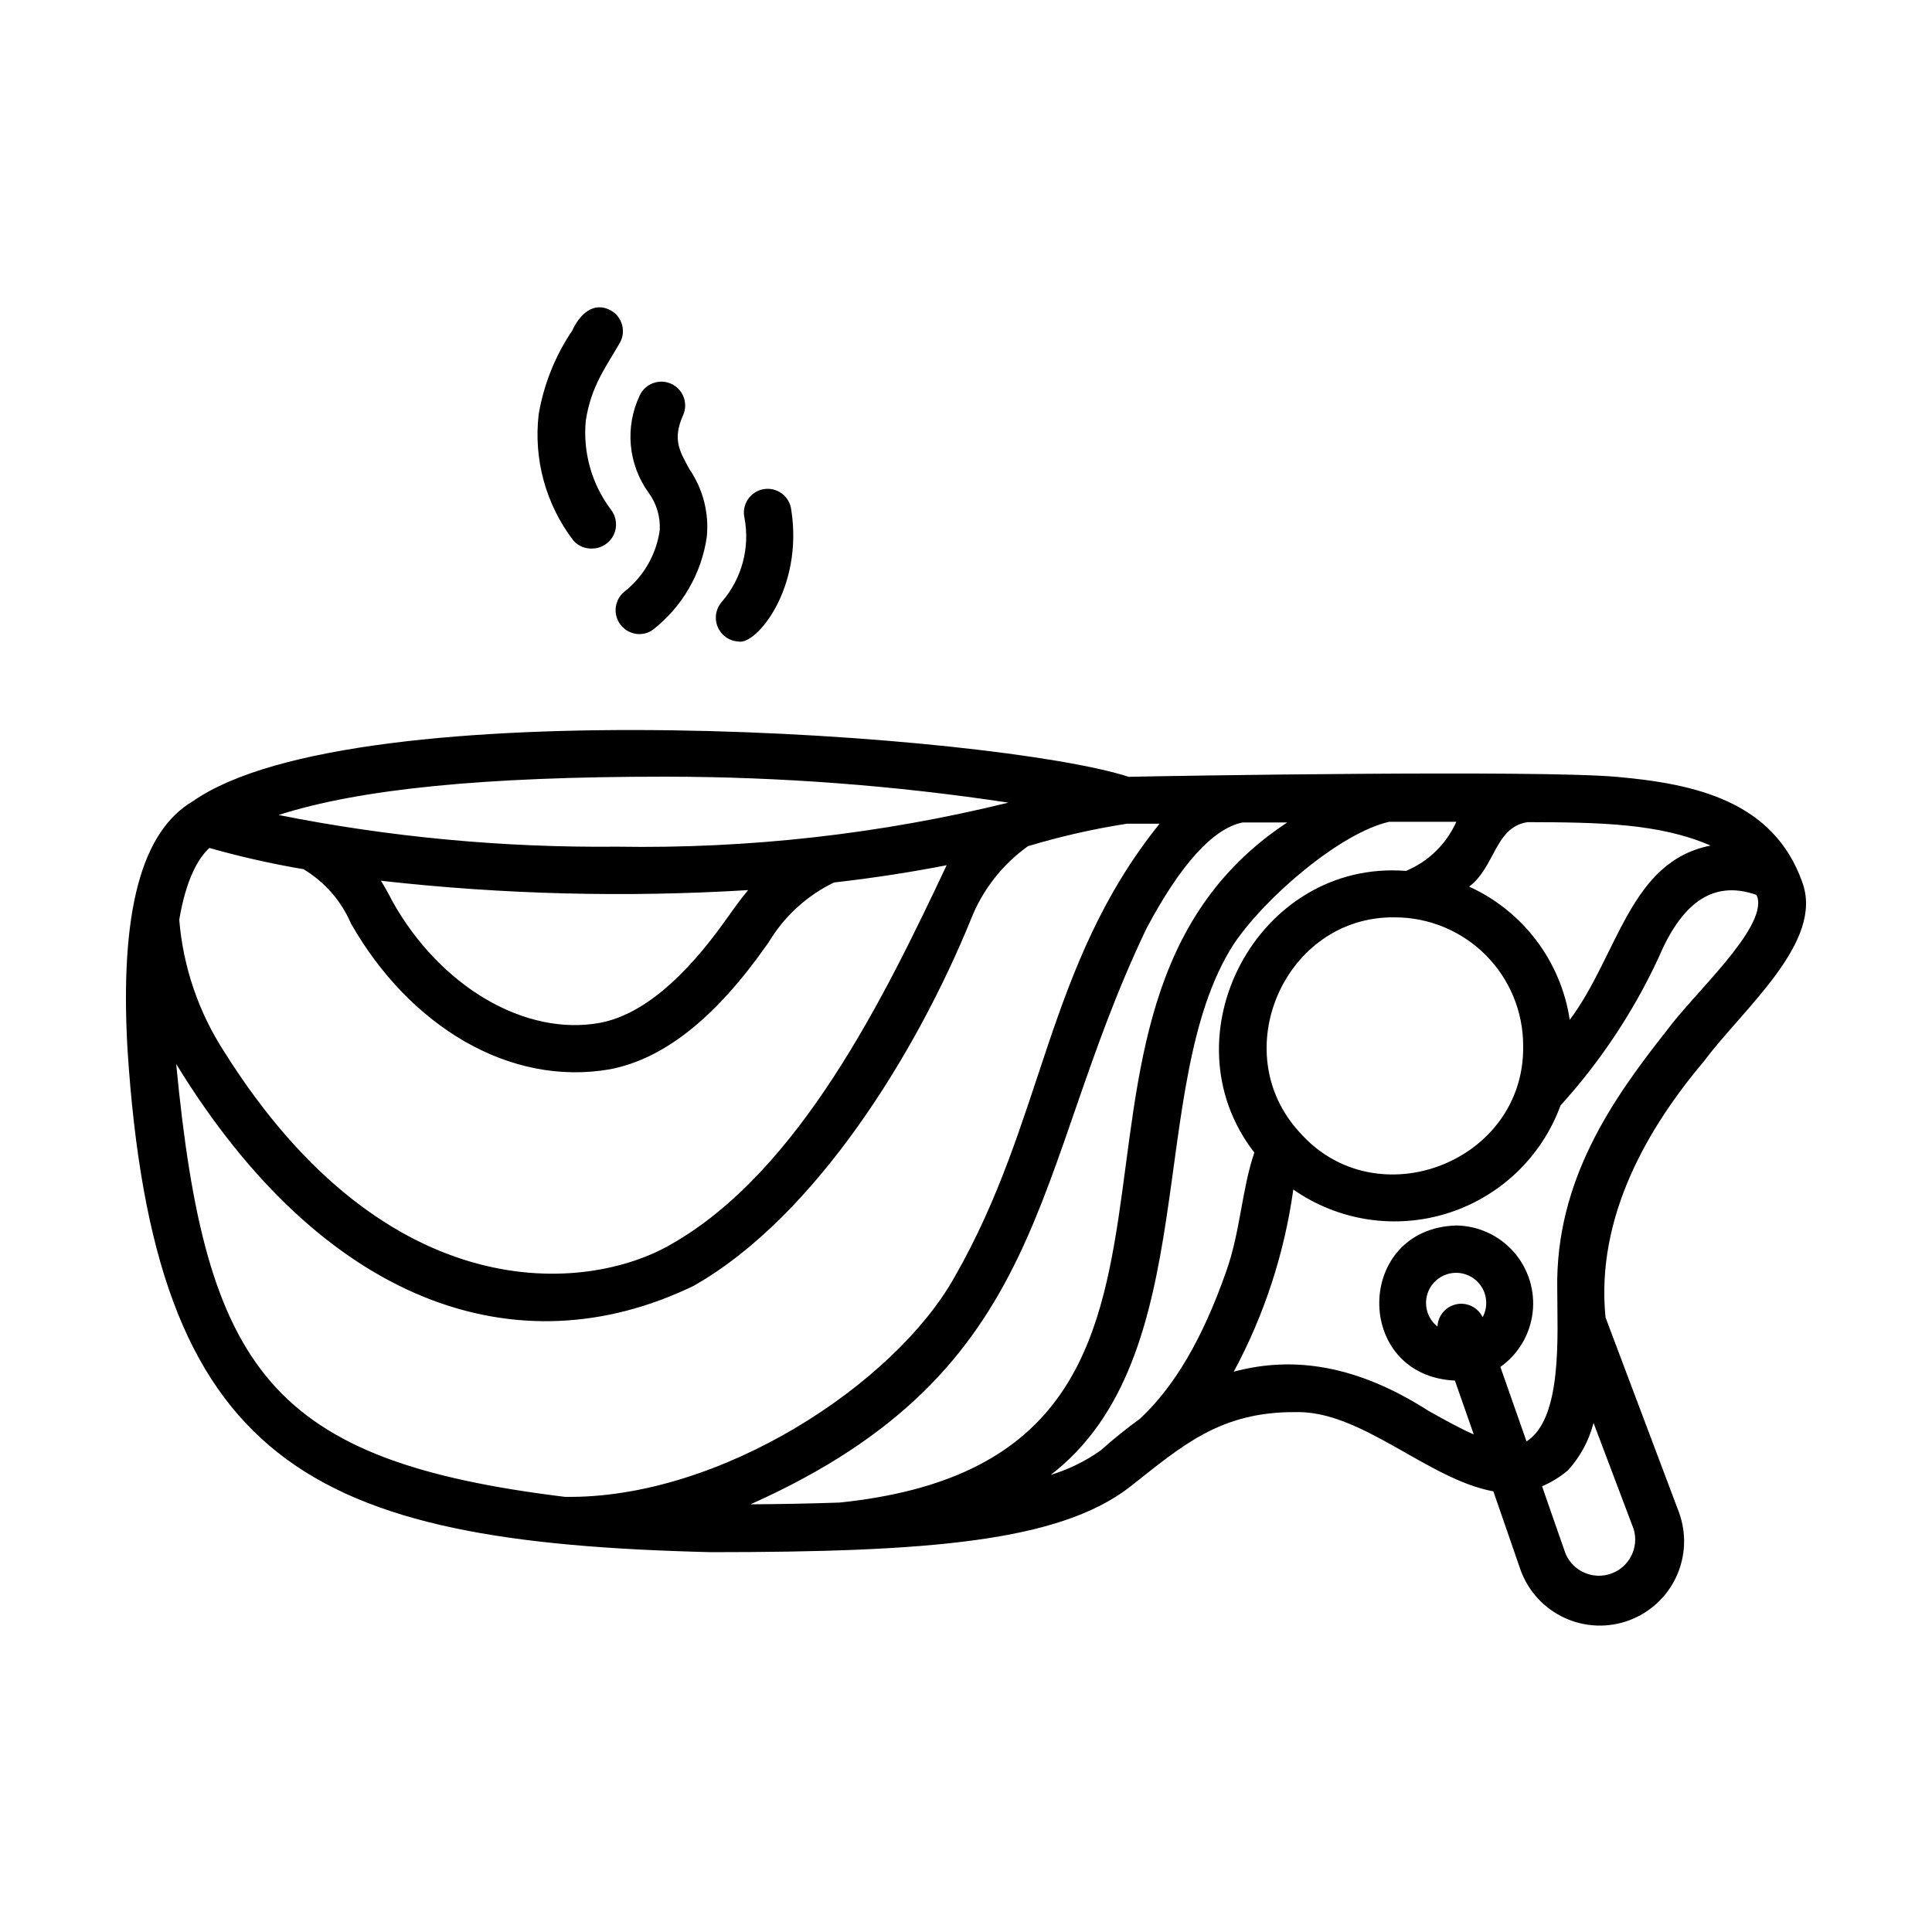 <?xml version="1.0" encoding="UTF-8"?>
<!-- Uploaded to: ICON Repo, www.svgrepo.com, Generator: ICON Repo Mixer Tools -->
<svg fill="#000000" width="800px" height="800px" version="1.1" viewBox="144 144 512 512" xmlns="http://www.w3.org/2000/svg">
 <g>
  <path d="m309.69 300.62c-2.176 1.625-3.078 4.453-2.242 7.035 0.836 2.578 3.223 4.344 5.938 4.387 1.293 0.016 2.559-0.379 3.609-1.137 7.785-6.047 12.918-14.883 14.316-24.645 0.621-6.312-1-12.645-4.578-17.883-2.769-4.996-4.492-8.02-1.723-14.316h0.004c1.438-3.176 0.027-6.918-3.148-8.355-3.18-1.438-6.918-0.027-8.355 3.148-1.926 4.078-2.734 8.598-2.336 13.094 0.398 4.492 1.988 8.797 4.602 12.477 2.172 2.879 3.258 6.43 3.066 10.031-0.883 6.359-4.156 12.141-9.152 16.164z"/>
  <path d="m339.79 314.02c4.66 0.883 17.172-14.148 13.898-34.93-0.207-1.719-1.113-3.277-2.5-4.309-1.391-1.031-3.144-1.445-4.848-1.145-1.703 0.301-3.207 1.289-4.16 2.734-0.957 1.441-1.273 3.215-0.879 4.898 1.484 7.914-0.711 16.07-5.961 22.168-1.648 1.828-2.09 4.438-1.137 6.707 0.953 2.266 3.129 3.773 5.586 3.875z"/>
  <path d="m301 289.37c2.402-0.047 4.574-1.441 5.621-3.602 1.047-2.164 0.789-4.731-0.668-6.644-5.113-6.762-7.512-15.195-6.715-23.637 1.426-9.238 5.332-14.191 9.109-20.781 1.586-2.988 0.531-6.695-2.394-8.398-4.785-2.644-8.398 1.176-10.328 5.332-4.484 6.652-7.504 14.18-8.859 22.086-1.422 11.973 1.895 24.027 9.238 33.586 1.27 1.406 3.106 2.164 4.996 2.059z"/>
  <path d="m621.59 377.7c-7.598-21.285-28.129-25.988-49.246-27.836-21.117-1.848-118.61-0.25-129.23 0-34.723-11.293-204.88-23.719-248 6.469-13.688 8.062-19.355 29.391-17.34 65.496 7.051 110.38 47.859 130.91 154.54 133.51 57.727 0 92.363-2.769 111.13-17.297 13.855-10.914 23.848-19.941 43.875-19.816 17.422-0.504 35.184 17.887 52.438 20.992l7.262 20.992c2.055 5.555 6.231 10.066 11.613 12.543 5.383 2.477 11.527 2.715 17.082 0.66 5.559-2.055 10.07-6.231 12.547-11.613 2.477-5.383 2.711-11.527 0.656-17.082l-19.438-51.598c-2.644-26.66 11.293-50.383 26.199-68.016 10.453-13.98 31.906-31.613 25.902-47.402zm-24.266-9.613c-21.453 4.199-24.434 28.887-37.324 46.184-2.34-15.523-12.371-28.809-26.66-35.309 6.887-5.164 6.844-15.828 15.492-17.086 19.102 0.039 35.016 0.332 48.492 6.211zm-108.91 75.992c-19.734-21.371-3.82-57.352 25.191-56.973 9.039-0.012 17.711 3.578 24.102 9.977 6.391 6.394 9.969 15.074 9.945 24.113 0.461 30.777-38.918 45.973-59.238 22.883zm-122.01 98.117c-7.305 0.25-15.113 0.418-23.512 0.461 80.148-35.77 73.852-87.746 104.96-152.65 8.941-16.793 17.508-26.406 25.441-28.047h11.84c-76.746 50.633-2.894 168.4-118.73 180.24zm-166.93-173.48c8.207 2.324 16.531 4.203 24.941 5.629 5.613 3.344 10.023 8.387 12.594 14.398 15.492 27.164 41.984 43.285 68.645 38.625 14.316-2.769 27.918-13.562 41.523-32.914l0.461-0.629c4.098-6.914 10.145-12.461 17.383-15.957 11.379-1.301 21.242-2.898 29.852-4.578-16.336 34.598-38.965 81.285-73.266 100.6-21.957 12.594-74.859 17.758-118.14-51.094h0.004c-6.836-10.512-10.949-22.559-11.969-35.059 1.848-10.914 5.082-16.332 7.977-19.02zm45.469 8.691c32.309 3.637 64.871 4.465 97.32 2.477-2.059 2.477-3.738 4.828-5.039 6.676l-0.461 0.629c-11.504 16.375-22.797 25.734-33.586 27.836-19.902 3.777-42.613-9.531-55.293-32.371l-0.461-0.922c-0.633-1.176-1.473-2.727-2.481-4.324zm75.57-27.582h0.004c30.371 0.039 60.695 2.344 90.727 6.883-33.949 8.332-68.832 12.254-103.79 11.672-30.086 0.289-60.125-2.523-89.637-8.395 21.625-6.93 54.453-10.16 102.4-10.16zm-129.81 76.16c38.711 63.27 90.141 81.492 137.12 58.777 32.539-18.473 59.281-62.262 73.473-97.109 3.055-7.793 8.305-14.527 15.113-19.398 8.598-2.594 17.367-4.586 26.242-5.961h8.648c-30.312 37.703-30.312 78.301-54.371 120.2-15.742 28.129-61.926 58.777-103.2 58.191-78.133-9.574-95.262-33.336-103.03-114.7zm231.38 109.16c41.438-31.363 24.98-103.57 48.785-140.82 8.398-12.594 28.422-29.641 41.27-32.539h17.801c-2.621 5.887-7.398 10.543-13.348 13.016-39.172-3.066-64.109 43.746-40.18 74.648-3.316 9.656-3.695 20.992-7.473 31.531-6.215 17.758-13.73 30.523-22.84 39.004v-0.004c-3.613 2.621-7.09 5.422-10.414 8.398-4.141 2.93-8.734 5.156-13.602 6.59zm154.88 14.148v-0.004c1.414 4.875-1.199 10.008-5.973 11.727-4.773 1.723-10.062-0.562-12.078-5.219 0 0-3.988-11.336-6.254-17.926h-0.004c2.481-1.047 4.789-2.461 6.844-4.199 3.269-3.574 5.606-7.898 6.801-12.594zm-20.277-63.734c0 12.133 1.469 34.344-8.145 40.43-1.891-5.375-4.617-13.098-6.926-19.734l-0.004 0.004c4.769-3.391 7.879-8.641 8.555-14.453 0.676-5.809-1.145-11.637-5.008-16.027-3.863-4.394-9.41-6.941-15.258-7.012-26.953 0.84-27.289 39.844-0.336 41.102l4.996 14.273c-3.863-1.68-7.852-3.945-12.008-6.254-18.852-12.09-35.727-14.652-51.598-10.371 8.09-15.027 13.434-31.379 15.785-48.281 11.918 8.328 27.031 10.648 40.898 6.281 13.871-4.363 24.926-14.922 29.93-28.574 10.551-11.621 19.281-24.773 25.902-39.004 5.918-13.98 13.98-20.992 25.988-16.793l0.293 0.672c2.309 8.398-17.047 25.652-24.098 35.352-14.273 18.051-29.43 39.59-28.969 68.391zm-19.773 7.516c-1.258-2.606-4.121-4.019-6.949-3.434-2.832 0.586-4.898 3.023-5.019 5.91-2.43-1.922-3.531-5.078-2.816-8.098 0.711-3.016 3.109-5.348 6.144-5.977 3.035-0.625 6.16 0.562 8.012 3.047 1.855 2.484 2.098 5.82 0.629 8.551z"/>
 </g>
</svg>